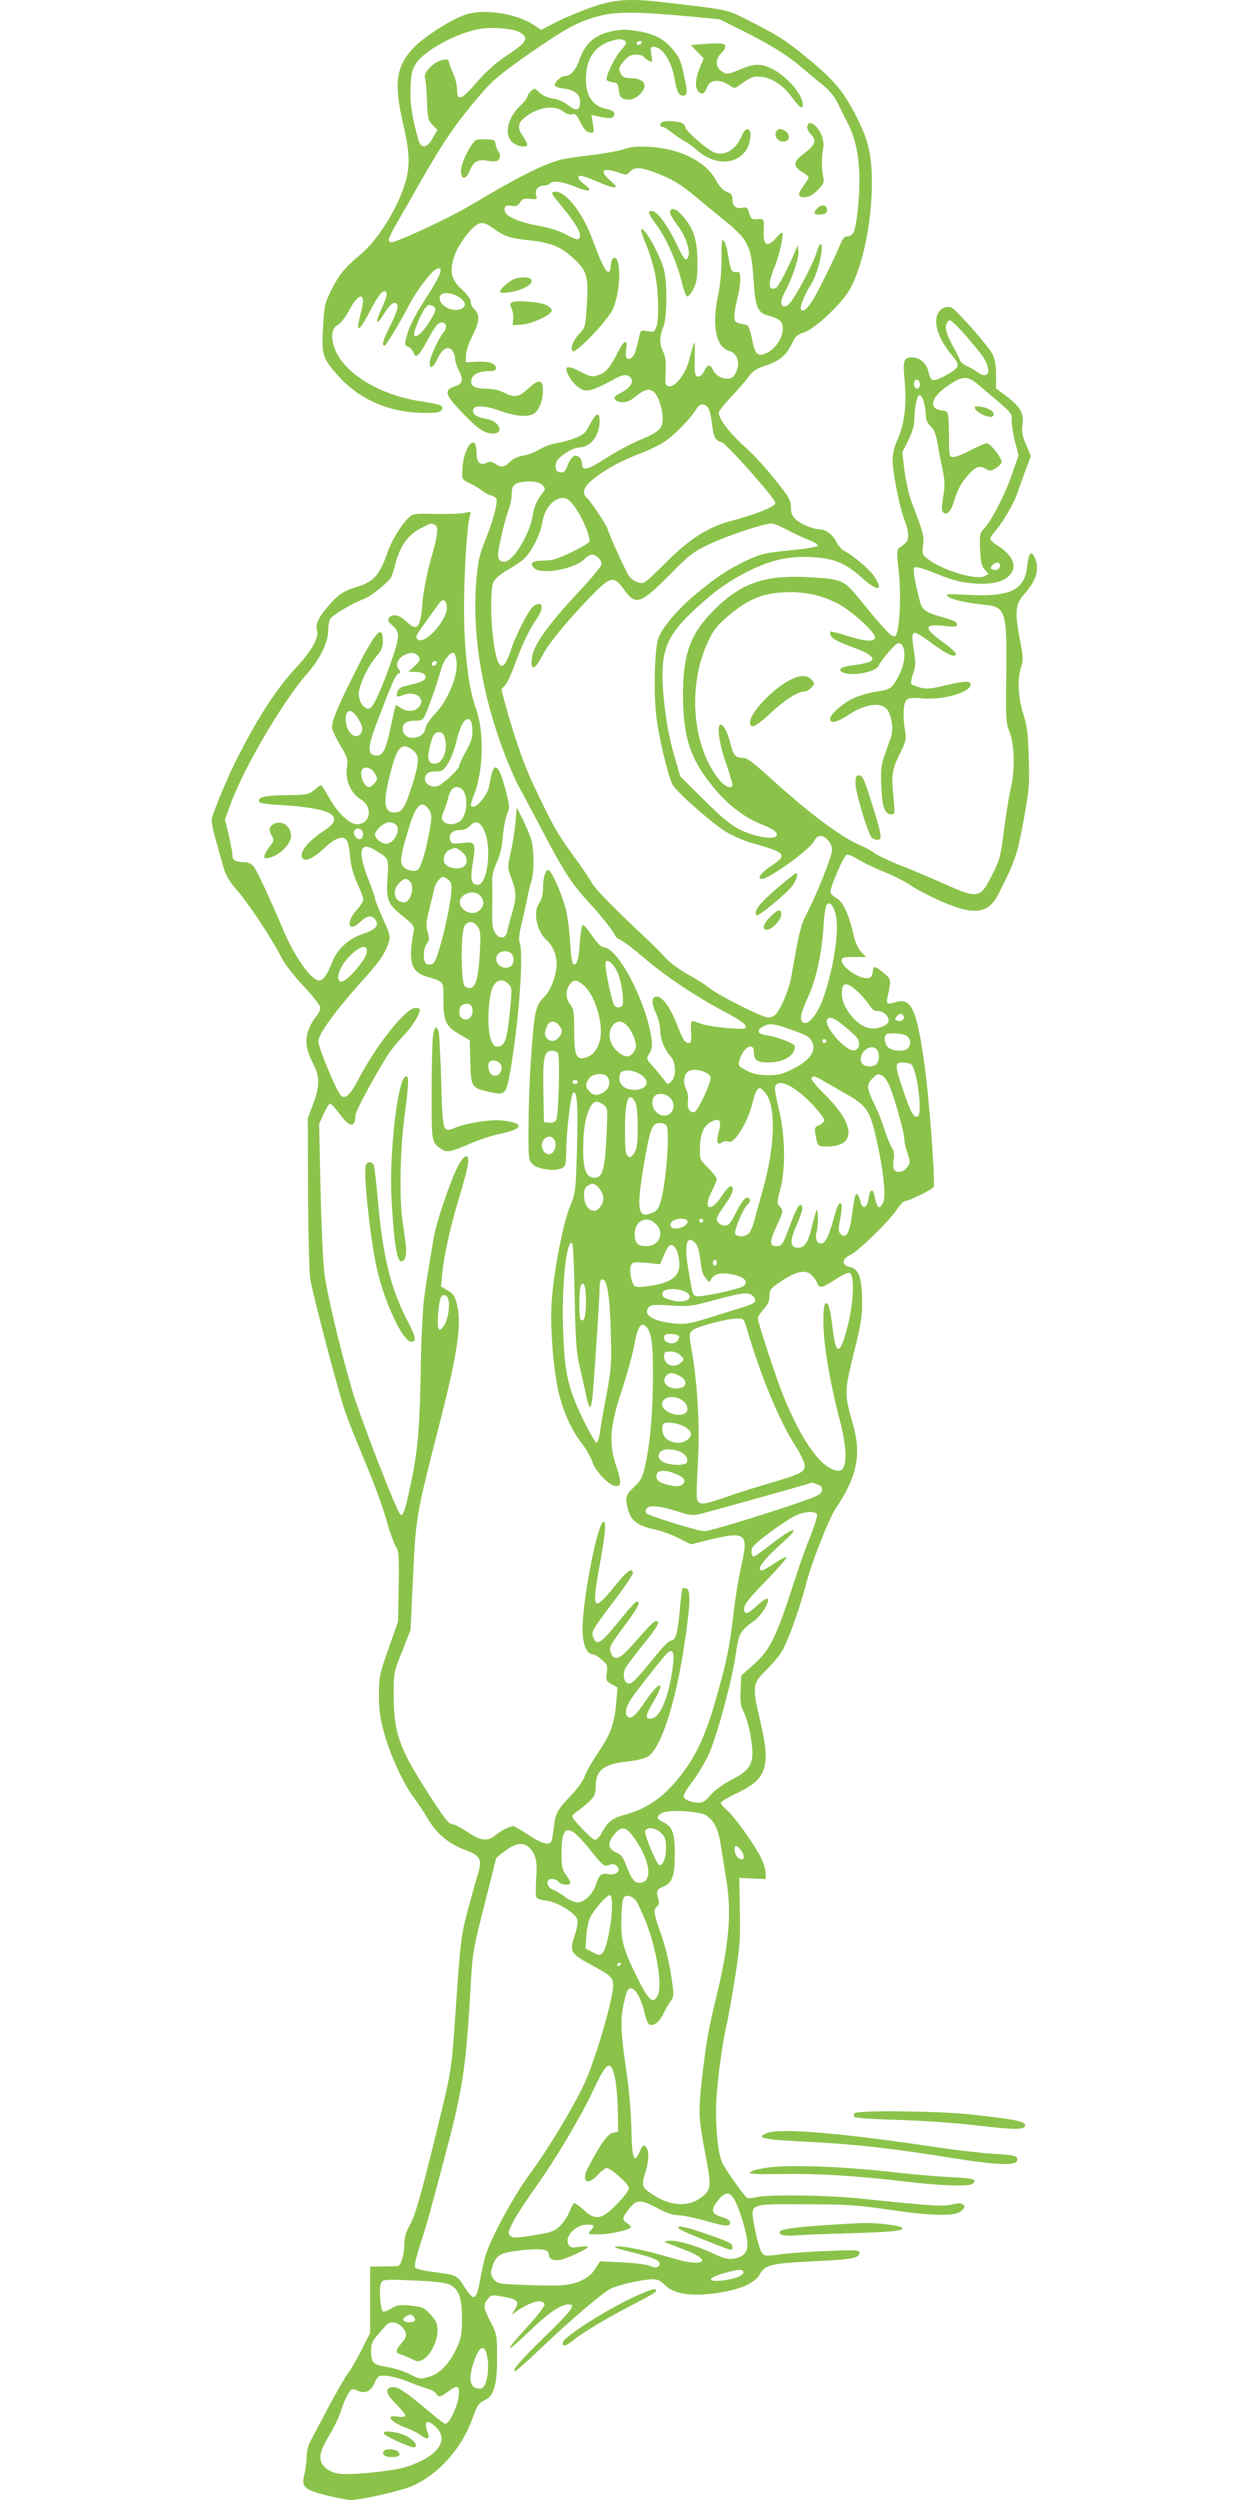 <?xml version="1.0" standalone="no"?>
<!DOCTYPE svg PUBLIC "-//W3C//DTD SVG 20010904//EN"
 "http://www.w3.org/TR/2001/REC-SVG-20010904/DTD/svg10.dtd">
<svg version="1.0" xmlns="http://www.w3.org/2000/svg"
 width="640pt" height="1280pt" viewBox="0 0 640 1280"
 preserveAspectRatio="xMidYMid meet">
<g transform="translate(0,1280) scale(0.1,-0.1)"
fill="#8bc34a" stroke="none">
<path d="M3035 12765 c-55 -19 -137 -53 -183 -76 l-82 -42 -38 26 c-87 57
-250 83 -343 54 -69 -21 -201 -104 -261 -161 -100 -99 -114 -185 -64 -401 39
-167 38 -235 -7 -352 -43 -114 -133 -250 -207 -312 -85 -72 -112 -104 -152
-183 -35 -69 -38 -82 -44 -194 -8 -139 -3 -157 72 -242 109 -125 261 -193 437
-196 68 -1 90 2 97 14 14 23 0 29 -103 45 -222 33 -408 151 -448 284 -16 54
-8 93 21 108 14 7 38 38 55 69 48 93 88 102 68 16 -24 -99 -24 -104 -12 -100
7 2 33 44 58 94 28 53 53 90 64 92 24 5 22 -22 -8 -86 -37 -79 -30 -96 11 -29
35 56 59 71 70 42 3 -8 -12 -52 -35 -97 -41 -81 -49 -108 -32 -108 8 0 86 130
129 215 29 57 107 162 132 175 46 25 32 -21 -44 -138 -70 -110 -93 -156 -109
-224 -6 -21 -3 -28 12 -33 11 -3 23 -17 28 -30 12 -35 26 -21 76 71 30 56 48
80 63 82 30 4 37 -22 13 -52 -27 -35 -69 -127 -69 -153 0 -37 18 -27 41 22 24
51 55 67 76 39 7 -10 13 -28 13 -41 0 -12 9 -40 20 -61 25 -48 19 -68 -26 -82
-49 -16 -44 -41 24 -113 93 -100 129 -126 175 -127 63 0 35 64 -33 75 -49 8
-75 27 -67 49 9 23 60 20 142 -9 75 -26 134 -32 167 -14 26 14 48 68 48 119 0
58 -21 61 -75 11 -50 -46 -69 -49 -125 -21 -25 13 -59 20 -93 20 -60 0 -83 16
-72 50 8 25 42 40 91 40 23 0 34 5 34 15 0 24 -37 36 -98 33 l-57 -3 1 38 c1
21 15 64 33 98 36 69 39 108 11 134 -11 10 -20 28 -20 40 0 13 -18 38 -44 62
-55 50 -65 89 -42 165 19 64 95 165 132 174 19 5 36 -1 69 -25 59 -42 86 -51
189 -62 105 -11 159 -33 219 -89 72 -66 80 -91 72 -233 -7 -116 -9 -124 -35
-152 -36 -37 -52 -79 -38 -93 14 -14 165 141 201 206 43 79 52 272 12 272 -9
0 -15 -13 -17 -35 -6 -75 -32 -40 -91 120 -53 147 -143 261 -198 253 -20 -3
-18 -8 28 -63 93 -112 120 -164 93 -180 -5 -3 -33 8 -62 24 -34 19 -84 35
-140 45 -92 16 -162 45 -172 71 -9 26 4 38 34 31 22 -4 32 0 43 18 12 18 22
21 52 18 34 -4 37 -3 30 17 -8 28 10 51 41 51 12 0 26 5 29 10 11 17 63 11
130 -16 75 -30 95 -25 47 12 -34 27 -41 44 -18 44 8 0 46 -13 84 -30 95 -40
119 -39 69 3 -61 53 -43 72 41 43 37 -13 42 -13 58 5 22 25 49 24 127 -4 82
-30 137 -63 212 -127 33 -28 99 -82 147 -121 118 -95 135 -130 146 -300 10
-150 20 -171 86 -188 28 -7 50 -19 57 -32 25 -47 -19 -133 -81 -159 -42 -17
-55 -3 -70 76 -7 36 -18 67 -24 69 -6 2 -23 6 -38 9 -24 5 -28 12 -28 39 0 17
7 57 15 87 8 30 15 74 15 97 0 38 -2 42 -22 40 -23 -2 -28 10 -43 104 -3 19
-11 44 -18 54 -12 15 -13 2 -13 -86 1 -66 -6 -137 -18 -194 -32 -152 -10 -262
56 -281 51 -15 63 -76 25 -129 -21 -28 -86 -11 -105 28 -17 35 -28 34 -47 -4
-10 -19 -22 -29 -33 -27 -14 3 -16 17 -15 98 2 78 0 89 -8 60 -6 -19 -17 -57
-24 -85 -18 -64 -69 -127 -99 -123 -20 3 -21 8 -18 74 3 51 -1 80 -12 102 -20
39 -20 79 0 127 19 45 21 214 5 288 -18 76 -102 229 -118 213 -3 -3 8 -38 25
-78 17 -40 37 -108 46 -150 18 -87 21 -233 6 -273 -9 -24 -14 -26 -45 -21 -32
6 -35 5 -41 -21 -17 -79 -25 -102 -39 -113 -23 -19 -36 -2 -29 41 9 56 -10 50
-42 -13 -41 -81 -61 -106 -100 -118 -32 -11 -41 -9 -86 14 -53 28 -78 33 -78
16 0 -21 30 -69 56 -89 43 -34 65 -29 199 43 37 20 59 20 74 2 18 -22 -2 -52
-50 -77 -33 -17 -38 -23 -29 -35 19 -21 65 -17 97 10 51 42 72 49 97 32 25
-16 50 -90 49 -144 -1 -47 -23 -66 -120 -106 -47 -20 -123 -61 -169 -91 -94
-61 -124 -69 -124 -31 0 28 -21 49 -42 41 -9 -4 -23 -24 -31 -46 -13 -33 -20
-40 -39 -37 -18 2 -23 9 -23 32 0 23 9 36 45 62 26 19 58 33 75 33 60 2 105
60 105 137 0 48 -18 41 -51 -21 -21 -42 -33 -52 -75 -68 -27 -11 -69 -22 -94
-26 -25 -3 -65 -18 -90 -33 -25 -15 -62 -29 -83 -31 -23 -3 -49 -15 -66 -31
-31 -30 -43 -32 -76 -10 -19 12 -28 13 -45 4 -30 -16 -50 3 -50 49 -1 115 -69
33 -73 -87 -2 -46 -1 -48 39 -67 23 -11 50 -27 60 -36 11 -9 30 -20 44 -24 14
-4 28 -12 31 -18 10 -15 -18 -120 -57 -214 -29 -72 -37 -106 -45 -202 -24
-282 31 -607 156 -921 21 -52 48 -113 60 -135 13 -22 68 -127 124 -232 102
-196 149 -269 231 -358 63 -67 140 -165 140 -176 0 -5 15 -16 32 -25 18 -9 67
-47 109 -83 106 -92 271 -203 408 -275 73 -38 117 -68 119 -79 3 -16 -3 -17
-90 -11 -51 4 -111 13 -133 21 -22 7 -44 15 -50 16 -6 1 -9 -21 -7 -55 3 -46
1 -58 -11 -58 -20 0 -30 15 -57 85 -41 105 -85 163 -115 151 -20 -7 -19 -35 5
-87 11 -24 20 -61 20 -82 0 -45 23 -103 53 -135 28 -31 31 -103 4 -129 -18
-17 -19 -17 -35 6 -9 12 -34 43 -56 67 -38 43 -38 44 -21 70 12 18 15 38 12
68 -24 189 -172 476 -247 476 -11 0 -33 21 -57 57 -21 31 -42 57 -48 57 -6 1
-12 -37 -16 -84 -5 -91 -15 -123 -33 -117 -7 2 -13 46 -17 113 -3 60 -14 138
-23 173 -20 74 -68 185 -85 195 -16 10 -31 -36 -31 -92 0 -30 -7 -58 -20 -77
-32 -48 -12 -143 40 -190 29 -26 50 -75 50 -118 0 -59 -29 -137 -65 -173 -24
-23 -37 -48 -44 -86 -16 -78 -34 -368 -35 -570 -1 -170 0 -178 21 -199 25 -26
117 -38 150 -20 18 9 21 21 22 83 1 110 24 301 37 305 19 6 24 -65 18 -292 -6
-213 -7 -222 -35 -290 -37 -88 -87 -351 -95 -499 -7 -121 7 -315 32 -435 21
-104 66 -207 119 -276 25 -31 50 -76 57 -98 13 -43 74 -111 110 -123 40 -12
43 11 13 100 -39 118 -33 201 29 388 25 76 53 177 62 225 18 97 34 124 58 104
31 -26 40 -83 39 -261 -1 -186 -14 -341 -40 -455 -13 -57 -22 -76 -53 -105
-47 -45 -51 -55 -35 -116 15 -60 48 -85 134 -104 34 -7 90 -27 125 -45 l63
-32 94 23 c189 46 203 34 164 -135 -13 -59 -32 -170 -40 -247 -20 -171 -33
-235 -90 -436 -49 -172 -97 -279 -169 -374 -88 -118 -174 -181 -292 -214 -71
-19 -92 -36 -126 -99 -9 -17 -24 -31 -32 -31 -14 0 -116 105 -116 120 0 5 12
17 27 27 14 10 41 32 60 49 28 28 33 39 33 80 1 81 41 112 162 125 51 6 93 16
108 27 64 45 135 261 180 546 34 217 38 303 15 313 -9 3 -18 3 -21 1 -2 -3 -9
-56 -14 -117 -11 -117 -21 -151 -45 -151 -8 0 -37 -28 -65 -62 -111 -136 -132
-158 -149 -158 -23 0 -35 39 -22 72 5 13 45 68 90 123 77 94 94 125 71 125
-12 0 -29 -16 -119 -119 -69 -79 -98 -89 -115 -39 -8 23 -1 37 67 128 73 97
90 130 67 130 -5 0 -38 -35 -72 -77 -113 -140 -130 -152 -149 -109 -14 30 -10
37 107 192 52 68 94 131 94 139 0 33 -31 11 -91 -64 -109 -136 -120 -125 -83
80 35 195 40 253 23 247 -33 -11 -115 -447 -106 -571 4 -67 24 -107 53 -107 7
0 27 -12 44 -27 29 -24 32 -31 27 -67 -6 -38 -4 -43 24 -59 l31 -17 -7 -78
c-9 -107 -29 -162 -93 -256 -30 -44 -61 -98 -68 -120 -8 -22 -38 -65 -67 -95
-72 -75 -84 -96 -91 -163 -3 -31 -9 -63 -12 -72 -10 -27 -47 -18 -118 29 -38
25 -73 45 -77 45 -19 0 -64 -23 -91 -45 -42 -35 -76 -31 -144 15 -33 22 -67
40 -76 40 -20 0 -40 25 -130 165 -143 223 -172 304 -172 490 -1 119 -1 121 43
230 l43 109 13 276 c15 312 14 305 143 810 85 335 106 481 82 580 -10 43 -19
56 -47 73 l-35 20 6 64 c10 98 41 239 85 385 51 169 59 218 37 218 -9 0 -27
-23 -45 -58 -38 -76 -107 -281 -120 -357 -32 -188 -40 -239 -51 -325 -6 -52
-13 -189 -15 -305 -5 -331 -14 -447 -46 -605 -34 -164 -45 -198 -60 -183 -21
21 -209 507 -247 638 -67 234 -131 505 -142 605 -6 52 -15 244 -19 425 l-7
330 24 53 c13 28 27 52 32 52 5 0 28 -25 50 -55 51 -69 80 -71 80 -4 0 20 120
241 173 318 16 24 50 64 74 90 42 43 83 108 83 131 0 5 -9 10 -21 10 -51 0
-196 -181 -295 -368 -42 -80 -68 -103 -89 -80 -23 22 -115 245 -115 276 0 39
93 165 244 332 68 75 98 120 115 171 11 34 9 43 -29 127 -22 49 -40 95 -40
101 0 7 -16 53 -35 102 -55 143 -43 194 34 147 73 -43 72 -41 65 -143 -8 -105
2 -133 63 -183 78 -64 76 -62 69 -101 -26 -145 -11 -196 65 -220 96 -30 89
-21 89 -118 1 -113 12 -137 80 -177 l55 -32 3 -112 c3 -130 6 -133 107 -155
72 -15 77 -9 99 116 43 250 68 595 47 650 -6 16 -3 48 11 103 10 43 23 101 28
128 5 26 14 63 20 82 15 44 15 158 1 212 -6 22 -26 69 -43 104 l-32 63 -7 -75
c-3 -41 -14 -110 -24 -153 -17 -77 -17 -79 4 -136 26 -71 26 -95 2 -179 -11
-37 -22 -79 -25 -94 -8 -36 -40 -37 -61 -4 -13 19 -16 47 -15 118 1 51 1 115
0 141 -1 34 6 64 23 100 16 35 27 78 31 129 3 42 13 94 21 116 15 37 15 45 -3
114 -41 160 -66 170 -87 35 -6 -40 -57 -107 -81 -107 -18 0 -18 5 5 66 47 123
50 323 7 439 -36 94 -60 294 -60 500 -1 177 15 437 30 484 7 22 5 23 -27 15
-19 -4 -86 -7 -149 -5 -107 2 -117 1 -138 -20 -34 -31 -87 -117 -105 -169 -43
-125 -73 -159 -160 -185 -69 -20 -100 -42 -153 -106 -48 -58 -60 -86 -50 -121
8 -34 -32 -105 -105 -183 -104 -111 -204 -266 -313 -484 -41 -81 -106 -238
-121 -289 -4 -13 4 -59 19 -110 13 -48 32 -112 40 -143 11 -39 30 -72 67 -114
61 -69 182 -253 228 -344 20 -39 65 -97 117 -152 46 -49 84 -98 84 -108 0 -10
-8 -29 -19 -42 -62 -80 -68 -148 -22 -236 39 -73 40 -120 4 -216 l-27 -72 1
-380 c1 -209 6 -407 11 -440 14 -87 145 -585 180 -685 16 -47 62 -161 101
-255 40 -93 88 -224 107 -289 18 -65 41 -131 51 -145 15 -23 17 -49 14 -205
l-3 -178 -49 -140 c-46 -130 -49 -146 -49 -236 0 -73 6 -120 26 -192 30 -113
100 -264 153 -334 21 -28 55 -79 75 -114 44 -73 105 -123 188 -154 78 -28 88
-48 64 -126 -10 -31 -33 -115 -52 -187 -35 -134 -36 -141 -68 -607 -13 -183
-20 -230 -60 -395 -108 -446 -137 -550 -169 -608 -19 -33 -27 -62 -27 -95 0
-54 -17 -109 -33 -112 -7 -1 -41 -2 -77 -2 l-65 -1 0 -170 0 -170 -42 -83
c-23 -46 -54 -100 -69 -120 -15 -19 -61 -99 -102 -176 -41 -78 -83 -157 -93
-176 -11 -19 -19 -54 -19 -78 0 -24 -5 -63 -11 -88 -17 -67 -3 -81 111 -110
52 -13 108 -24 125 -24 55 0 264 48 319 73 135 62 250 192 305 344 23 65 33
80 59 92 51 23 67 75 67 217 0 117 -1 123 -32 184 -38 72 -40 89 -15 120 17
21 21 21 77 11 76 -14 85 -23 62 -63 l-18 -31 23 17 c75 53 139 69 146 36 1
-8 -38 -59 -88 -113 -49 -53 -90 -102 -90 -109 0 -6 39 27 87 73 117 113 177
154 221 150 29 -3 4 -36 -127 -163 -129 -126 -174 -178 -153 -178 5 0 67 55
138 123 142 135 297 268 347 297 35 20 166 50 220 50 24 0 41 -8 61 -29 48
-50 151 -63 299 -36 97 17 166 50 187 90 27 49 55 56 269 67 203 9 241 16 241
44 0 14 -18 15 -162 9 -90 -3 -199 -11 -242 -17 -75 -10 -80 -10 -96 9 -8 11
-24 64 -34 117 -26 140 -43 131 257 130 209 0 267 -4 424 -27 224 -33 340 -36
374 -8 19 16 21 22 12 32 -10 10 -23 10 -60 2 -49 -11 -87 -9 -473 31 -160 17
-463 21 -524 7 -21 -5 -44 -7 -50 -5 -11 5 -98 125 -125 174 -27 47 -42 222
-31 360 11 134 32 278 55 375 7 33 25 137 40 230 23 145 26 194 23 335 l-3
165 68 -3 67 -3 0 31 c0 18 -11 53 -24 79 -36 71 -132 205 -171 240 -19 17
-35 35 -35 40 0 6 38 29 85 51 154 73 173 136 115 379 -39 165 -36 183 31 248
27 26 64 69 81 96 30 47 93 222 124 342 26 106 117 338 152 390 111 165 134
278 88 437 -43 148 -43 163 5 358 37 147 44 190 43 270 -1 118 -17 164 -63
173 -43 9 -42 41 3 62 42 20 191 165 235 228 17 26 37 47 43 47 21 0 148 63
149 74 6 58 -24 455 -47 621 -40 286 -67 347 -145 325 -49 -14 -52 -13 -45 23
20 95 20 92 -20 126 -47 38 -52 38 -56 4 -2 -20 -9 -29 -25 -31 -42 -6 -133
55 -133 90 0 15 9 18 62 18 l62 0 -26 28 c-14 15 -30 50 -37 82 -24 106 -54
172 -86 190 -16 9 -31 23 -33 31 -4 22 67 186 83 193 7 2 33 -8 57 -23 23 -15
85 -45 137 -66 51 -21 112 -52 135 -69 22 -16 91 -52 151 -79 171 -76 246 -67
297 35 86 171 97 202 129 378 29 160 31 188 26 325 -3 121 -9 163 -28 220 -26
80 -31 179 -11 240 12 35 11 54 -8 150 -25 132 -21 173 25 224 62 69 79 129
53 186 -18 40 -32 24 -39 -44 -12 -121 -86 -158 -298 -147 -113 6 -124 5 -107
-8 21 -17 87 -32 184 -42 112 -12 118 -30 114 -364 -3 -219 -2 -239 17 -288
26 -65 28 -201 6 -289 -8 -32 -23 -126 -34 -208 -17 -137 -22 -157 -60 -232
-62 -124 -73 -126 -245 -49 -67 30 -168 73 -225 95 -57 22 -117 51 -135 64
-17 13 -47 29 -66 37 -92 35 -270 168 -462 343 -93 85 -123 107 -146 107 -37
0 -47 13 -63 75 -13 54 -34 95 -49 95 -21 0 -9 -93 25 -191 19 -57 35 -109 35
-116 0 -26 -39 -12 -69 26 -138 174 -162 482 -55 707 26 57 47 83 101 129 98
84 173 116 281 122 106 6 198 -13 286 -60 68 -36 186 -144 186 -170 0 -25 -49
-22 -144 8 -43 14 -81 23 -84 21 -2 -3 -2 -12 2 -21 6 -16 44 -35 139 -69 26
-10 55 -25 63 -34 15 -14 15 -17 0 -28 -9 -6 -42 -14 -74 -18 -69 -8 -95 -21
-72 -36 40 -26 175 -3 190 33 4 12 28 44 53 72 39 44 46 48 61 36 26 -21 21
-97 -10 -156 -37 -71 -43 -75 -118 -86 -37 -5 -92 -22 -125 -38 -54 -28 -111
-80 -111 -102 0 -26 36 -18 96 22 81 53 158 65 192 31 26 -26 38 -104 24 -146
-6 -17 -21 -58 -32 -91 -19 -50 -21 -76 -18 -160 4 -106 18 -145 52 -145 18 0
18 5 11 83 -12 121 -8 145 31 225 32 64 35 79 29 115 -13 68 -11 142 4 160 11
14 26 16 85 11 107 -9 246 32 246 72 0 19 -33 18 -134 -6 -70 -17 -94 -19
-126 -10 -21 6 -42 14 -45 19 -2 5 2 28 10 52 13 36 14 56 5 111 -18 120 -15
122 91 44 79 -57 114 -73 124 -57 3 6 -25 33 -64 61 -105 76 -103 97 5 85 54
-6 64 -4 64 9 0 10 -19 21 -57 31 -101 28 -121 40 -132 82 -28 107 -38 169
-30 177 5 6 39 -2 86 -21 111 -44 137 -52 208 -59 86 -9 149 2 185 32 53 45
33 106 -51 160 -22 13 -39 29 -39 35 0 6 15 29 34 50 35 42 92 141 106 187 5
15 22 63 38 107 l30 80 -25 59 c-19 46 -23 69 -18 102 8 57 -10 90 -79 143
l-56 42 0 70 c0 49 -6 81 -19 107 -20 39 -178 219 -206 235 -27 14 -61 0 -75
-32 -21 -51 7 -130 74 -210 27 -32 34 -47 27 -60 -13 -23 -108 -74 -126 -67
-8 3 -17 21 -21 41 -7 42 -45 75 -84 75 -44 0 -49 -15 -38 -125 11 -119 -2
-221 -38 -298 -15 -34 -24 -70 -24 -103 0 -63 36 -242 61 -307 11 -26 19 -61
19 -77 0 -28 -6 -38 -43 -63 -16 -11 -17 -20 -6 -116 15 -136 4 -330 -19 -338
-16 -7 -48 26 -179 187 -83 102 -92 106 -269 115 -217 12 -340 -31 -474 -164
-126 -124 -164 -230 -163 -446 1 -213 39 -326 159 -470 72 -87 157 -152 244
-186 64 -26 85 -42 75 -59 -13 -21 -112 -4 -184 31 -50 25 -93 60 -186 153
l-122 121 -26 90 c-34 113 -54 230 -63 366 -11 181 19 261 145 381 101 97 176
153 278 206 119 62 215 85 332 80 117 -5 180 -30 265 -107 80 -73 114 -67 60
11 -25 36 -105 103 -151 127 -13 6 -32 29 -42 49 -18 35 -54 62 -84 62 -31 0
-89 23 -117 46 -24 21 -30 34 -30 64 0 29 -9 51 -37 87 -79 104 -139 171 -212
237 -69 63 -120 131 -121 164 0 7 27 41 59 75 33 34 73 81 90 103 24 34 41 46
94 63 70 24 105 54 134 116 15 33 26 43 62 54 50 16 179 135 225 208 69 112
120 346 120 553 0 146 -16 215 -74 333 -67 134 -115 193 -252 306 -105 87
-153 119 -270 178 -158 80 -111 69 -484 113 -163 18 -237 13 -349 -25z m505
-50 l145 -14 122 -61 c145 -73 227 -124 308 -194 33 -28 80 -68 105 -87 26
-21 55 -57 68 -85 13 -27 37 -76 54 -108 40 -80 58 -169 58 -294 0 -106 -15
-234 -31 -264 -6 -10 -19 -18 -30 -18 -14 0 -25 -12 -35 -37 -33 -80 -117
-250 -146 -295 -29 -46 -58 -63 -58 -34 0 19 29 86 50 116 22 32 46 101 55
163 9 60 -8 63 -24 5 -6 -24 -39 -95 -74 -158 -47 -86 -69 -116 -85 -118 -29
-4 -29 25 -2 76 38 71 71 171 68 204 l-4 33 -12 -30 c-36 -86 -87 -185 -100
-190 -38 -15 -41 23 -8 103 25 58 50 171 41 181 -3 2 -18 -10 -33 -29 -40 -47
-64 -37 -62 27 3 74 3 73 -32 71 -28 -3 -33 1 -42 30 -8 30 -13 33 -36 28 -33
-6 -50 9 -50 45 0 21 -7 29 -29 37 -19 7 -38 27 -56 61 -52 94 -181 159 -336
169 -65 3 -99 1 -135 -12 -27 -9 -105 -23 -174 -31 -69 -8 -138 -19 -155 -24
-96 -28 -210 -86 -456 -232 -111 -66 -375 -189 -405 -189 -23 0 -17 20 33 107
27 46 73 126 103 180 134 235 192 320 332 483 51 59 102 101 243 199 190 131
247 162 360 191 79 21 203 20 465 -5z m-882 -79 c53 -28 41 -52 -60 -118 -57
-38 -107 -82 -149 -130 -88 -103 -109 -111 -109 -40 -1 20 -9 55 -20 77 -11
22 -19 45 -20 52 0 21 -18 24 -53 10 -41 -18 -80 -65 -71 -86 3 -9 8 -61 10
-115 3 -90 6 -102 28 -125 l25 -26 -22 -40 c-31 -56 -62 -59 -76 -8 -34 127
-42 184 -39 264 3 73 7 91 30 127 41 62 197 148 313 172 61 13 175 6 213 -14z
m-310 -1356 c41 -25 43 -56 2 -65 -51 -11 -111 32 -97 69 9 22 55 20 95 -4z
m-134 -46 c25 -9 19 -30 -24 -95 -36 -53 -70 -76 -70 -49 0 20 40 113 56 131
20 22 17 21 38 13z m2717 -137 c30 -34 72 -84 92 -110 60 -79 43 -140 -24 -89
-13 10 -37 23 -52 30 -15 6 -30 20 -33 29 -3 10 -15 34 -25 53 -38 66 -50 103
-45 126 4 13 12 24 19 24 6 0 37 -28 68 -63z m76 -265 c185 -157 173 -143 173
-187 0 -22 8 -71 17 -108 l18 -68 -35 -101 c-36 -104 -103 -233 -143 -276 -20
-21 -22 -32 -19 -105 3 -65 8 -87 24 -104 l20 -21 -22 -12 c-40 -22 -214 30
-287 86 -32 24 -33 28 -27 72 6 48 3 61 -59 222 -13 36 -29 108 -36 160 l-11
95 30 59 c18 35 30 75 31 100 1 67 13 129 26 133 14 5 33 -56 33 -104 0 -21 8
-40 24 -55 18 -16 28 -41 35 -83 6 -33 17 -94 26 -135 13 -62 14 -86 4 -143
-8 -48 -8 -72 -1 -79 21 -21 41 2 60 66 13 44 34 83 62 116 43 51 65 60 100
38 16 -10 25 -10 47 4 16 9 29 23 31 30 4 21 -56 98 -76 98 -10 0 -47 -16 -82
-35 -36 -19 -75 -35 -88 -35 -21 0 -22 4 -23 73 -1 163 -1 162 -34 165 -70 7
-62 62 18 120 82 58 108 61 164 14z m-297 -3 c0 -10 -7 -19 -15 -19 -15 0 -21
31 -9 43 11 10 24 -3 24 -24z m-1087 -113 c8 -8 17 -43 21 -77 9 -76 18 -95
50 -103 25 -6 276 -289 276 -311 0 -19 -96 -57 -240 -96 -107 -29 -207 -94
-320 -209 -52 -53 -103 -99 -113 -103 -22 -8 -57 8 -78 36 -15 20 -109 229
-109 241 0 11 -87 141 -103 155 -29 24 -20 57 26 94 63 52 142 96 242 134 49
19 107 47 130 63 49 34 129 115 155 158 21 35 41 40 63 18z m-843 -402 c10
-10 12 -19 5 -28 -40 -55 -49 -74 -57 -123 -13 -83 -81 -208 -128 -233 -27
-15 -50 -2 -50 29 0 33 36 184 55 234 8 20 15 55 15 76 0 45 12 58 60 64 46 6
82 -1 100 -19z m164 -111 c39 -53 81 -155 73 -176 -3 -8 -44 -32 -92 -55 -69
-33 -98 -42 -140 -42 -59 0 -76 -13 -51 -38 38 -38 213 -5 262 49 9 10 25 19
35 19 22 0 49 -26 49 -49 0 -9 -57 -78 -126 -151 -142 -152 -219 -259 -229
-319 -13 -77 11 -77 50 -1 30 60 116 166 237 293 114 119 129 123 184 47 59
-82 83 -74 236 80 95 97 116 114 200 154 88 42 280 106 319 106 10 0 47 -15
81 -34 35 -18 85 -42 111 -51 26 -10 46 -23 44 -29 -2 -6 -61 -16 -143 -24
-127 -12 -146 -17 -222 -52 -96 -46 -147 -80 -256 -169 -93 -77 -177 -175
-195 -228 -19 -55 -25 -266 -12 -391 11 -103 60 -312 84 -359 20 -38 206 -201
276 -243 36 -21 93 -46 126 -55 181 -50 191 -61 100 -121 -51 -34 -71 -64 -44
-64 38 0 247 152 267 193 7 15 21 27 31 27 29 0 61 -38 61 -71 0 -32 -78 -228
-132 -332 -28 -53 -37 -92 -78 -325 -10 -58 -51 -155 -77 -184 -9 -10 -26 -18
-39 -18 -29 0 -248 109 -298 149 -20 16 -71 49 -113 71 -41 23 -94 62 -117 87
-22 25 -63 66 -90 91 -179 168 -270 262 -286 292 -10 19 -54 84 -98 144 -79
108 -103 151 -200 356 -49 103 -97 242 -143 408 l-22 82 20 23 c11 12 32 58
48 102 29 84 75 182 106 226 32 45 41 79 24 86 -9 3 -25 -3 -36 -13 -26 -23
-90 -150 -114 -224 -9 -30 -24 -62 -32 -70 -13 -13 -16 -13 -28 3 -34 47 -55
354 -28 418 7 15 34 39 65 57 30 16 69 42 87 57 39 33 88 128 97 187 11 74 56
127 106 128 22 0 36 -11 62 -47z m-720 -89 c23 -9 20 -45 -19 -181 -19 -69
-37 -162 -41 -210 -11 -141 -26 -160 -86 -103 -33 32 -68 39 -87 17 -8 -11 -4
-20 20 -41 39 -35 37 -58 -18 -211 -50 -137 -82 -205 -100 -212 -25 -10 -56
31 -56 74 0 44 48 145 93 196 23 26 30 44 30 75 0 94 -41 46 -153 -181 -81
-162 -107 -226 -107 -261 0 -12 19 -53 41 -90 38 -63 41 -72 35 -118 -9 -63
21 -131 70 -160 65 -38 52 -128 -18 -128 -39 0 -99 57 -143 136 -20 35 -38 64
-42 64 -3 0 -18 -11 -35 -25 -27 -23 -38 -25 -131 -26 -115 -1 -152 -8 -152
-29 0 -12 24 -17 115 -22 263 -16 332 -58 218 -132 -84 -54 -130 -114 -108
-141 16 -19 56 1 120 61 51 47 92 58 108 27 5 -10 12 -47 15 -83 3 -42 16 -88
36 -132 17 -37 31 -75 31 -84 0 -9 -16 -34 -35 -55 -58 -64 -40 -117 20 -59
35 34 61 36 79 8 17 -27 -3 -49 -62 -68 -78 -26 -136 -79 -162 -148 -23 -61
-45 -92 -66 -92 -40 0 -126 121 -183 257 -65 153 -132 300 -150 323 -13 18
-28 25 -53 26 -45 1 -58 10 -58 37 0 12 -9 58 -19 102 l-19 80 33 90 c71 187
267 519 387 655 64 73 108 160 108 217 0 24 5 53 10 63 11 21 115 82 171 102
37 13 134 91 144 117 4 9 13 39 20 67 24 89 64 145 125 177 61 31 54 29 74 21z
m2896 -208 c0 -19 -17 -29 -37 -22 -12 5 -13 9 -3 21 16 19 40 19 40 1z
m-2832 -212 c6 -63 -108 -194 -147 -169 -17 10 -14 18 39 91 27 38 57 79 66
92 20 30 38 24 42 -14z m-144 -257 c9 -15 5 -23 -22 -48 l-32 -29 32 0 c41 0
63 -13 55 -33 -5 -14 -28 -23 -109 -41 -15 -3 -30 -15 -33 -27 -9 -28 -4 -31
31 -17 63 23 117 -20 78 -63 -21 -23 -62 -25 -92 -3 -13 9 -24 14 -26 13 -1
-2 -13 -51 -25 -109 -27 -126 -42 -152 -79 -148 -43 5 -40 46 17 193 70 183
87 222 103 227 11 4 11 7 0 21 -18 22 -7 54 26 72 34 18 62 15 76 -8z m194
-32 c5 -71 -48 -194 -109 -258 -27 -28 -49 -61 -51 -76 -6 -55 -101 -68 -114
-16 -9 36 11 55 60 55 38 0 42 3 57 38 20 44 63 171 78 227 12 45 46 88 64 82
7 -2 13 -25 15 -52z m-107 -8 c-13 -13 -26 -3 -16 12 3 6 11 8 17 5 6 -4 6
-10 -1 -17z m-393 -284 c18 -34 21 -46 12 -63 -25 -47 -80 -1 -80 68 0 58 35
55 68 -5z m580 -46 c3 -40 -3 -60 -32 -113 -20 -36 -36 -71 -36 -78 0 -13 -69
-79 -101 -97 -40 -21 -89 14 -69 50 8 16 21 21 49 21 33 0 42 5 63 38 14 20
32 68 42 106 22 89 42 128 64 124 13 -2 18 -16 20 -51z m-142 -39 c20 -64 -7
-138 -51 -138 -38 0 -42 33 -13 128 12 40 52 46 64 10z m-162 -69 c34 -27 34
-59 -3 -177 -37 -117 -53 -142 -91 -142 -58 0 -61 57 -14 229 30 111 55 131
108 90z m-200 -111 c9 -12 16 -28 16 -35 0 -13 -27 -43 -40 -43 -28 0 -54 72
-33 93 13 14 42 6 57 -15z m454 -91 c30 -36 25 -124 -9 -158 -23 -23 -72 -25
-89 -4 -10 13 -10 22 3 53 8 20 18 50 22 67 8 38 23 55 45 55 10 0 22 -6 28
-13z m-172 -102 c15 -22 15 -35 6 -93 -19 -110 -46 -204 -63 -215 -22 -14 -66
-1 -80 24 -12 23 -3 70 38 201 33 108 65 135 99 83z m-166 -80 c23 -27 -15
-95 -53 -95 -24 0 -57 27 -57 47 0 23 47 63 73 63 14 0 30 -7 37 -15z m451
-32 c38 -87 14 -273 -35 -273 -33 0 -39 27 -26 109 18 106 14 113 -54 105 -49
-6 -54 -5 -61 15 -9 30 11 51 50 51 19 0 39 8 50 20 30 34 53 25 76 -27z
m-623 -7 c2 -10 -1 -23 -7 -29 -15 -15 -46 16 -37 38 8 21 40 15 44 -9z m506
-97 c32 -25 34 -64 5 -79 -24 -13 -73 -5 -89 16 -17 20 -4 63 23 74 31 12 31
12 61 -11z m-69 -143 c22 -16 22 -47 1 -161 -26 -133 -62 -258 -78 -268 -8 -6
-23 -7 -32 -4 -21 8 -22 75 -1 105 13 18 14 28 5 59 -10 31 -8 52 8 118 11 44
23 92 26 107 6 26 30 58 45 58 4 0 16 -6 26 -14z m-197 -8 c27 -27 5 -108 -29
-108 -48 0 -64 57 -27 97 24 26 38 29 56 11z m367 -82 c19 -28 9 -58 -25 -76
-24 -13 -65 2 -80 30 -30 56 70 100 105 46z m1816 -102 c16 -84 -18 -285 -71
-428 -27 -70 -70 -122 -93 -113 -26 10 -21 41 22 136 42 95 69 220 78 365 3
50 10 97 16 104 16 20 38 -8 48 -64z m-1835 -50 c15 -21 16 -42 10 -141 -8
-149 -29 -193 -76 -163 -20 13 -22 273 -2 308 17 29 48 28 68 -4z m-570 -137
c-7 -28 -63 -99 -102 -130 -55 -43 -57 31 -2 97 60 73 119 91 104 33z m742 1
c18 -18 14 -56 -6 -67 -44 -23 -92 28 -62 64 15 18 51 20 68 3z m540 -89 c13
-26 25 -74 29 -112 5 -58 4 -67 -12 -73 -11 -5 -22 -1 -30 10 -12 15 -45 172
-45 211 0 32 35 10 58 -36z m-553 -69 c17 -18 17 -28 5 -144 -14 -138 -24
-169 -58 -174 -18 -3 -26 4 -38 35 -22 51 -15 223 10 271 19 38 53 43 81 12z
m379 -1 c62 -49 109 -205 87 -287 -14 -50 -39 -79 -77 -88 -44 -11 -54 14 -54
139 0 94 -3 112 -20 134 -24 31 -26 70 -4 101 19 27 34 28 68 1z m1406 -35
c22 -20 49 -51 60 -69 15 -24 27 -32 47 -32 26 0 53 -25 53 -50 0 -22 -59 -45
-96 -38 -68 12 -144 106 -144 178 0 59 23 63 80 11z m-1974 -79 c12 -30 -5
-65 -31 -65 -26 0 -40 27 -30 60 8 24 53 28 61 5z m2210 -46 c9 -16 -12 -33
-31 -25 -14 5 -15 9 -5 21 15 18 26 19 36 4z m-309 -48 c26 -21 56 -47 66 -59
25 -27 19 -66 -10 -70 -43 -6 -158 126 -138 158 11 18 33 10 82 -29z m-1451
-6 c15 -23 15 -27 0 -50 -18 -27 -45 -32 -64 -13 -15 15 -15 29 -2 62 12 33
44 34 66 1z m348 0 c12 -13 28 -43 35 -65 10 -35 10 -45 -4 -66 -20 -31 -48
-30 -85 4 -39 34 -50 90 -26 127 21 32 51 32 80 0z m831 -15 c86 -30 101 -39
114 -67 20 -44 -13 -92 -94 -133 -58 -30 -78 -35 -134 -35 -49 1 -77 7 -109
24 -39 20 -43 25 -37 49 17 68 75 103 75 44 0 -40 17 -52 72 -52 80 0 138 35
138 82 0 15 -84 48 -144 57 -49 7 -56 25 -19 45 32 18 54 16 138 -14z m589
-30 c28 -10 35 -47 14 -68 -17 -17 -78 -15 -100 5 -18 16 -24 53 -11 66 10 10
68 8 97 -3z m-404 -30 c0 -5 -4 -10 -10 -10 -5 0 -10 5 -10 10 0 6 5 10 10 10
6 0 10 -4 10 -10z m258 -42 c7 -7 12 -24 12 -38 0 -14 -5 -31 -12 -38 -18 -18
-66 -15 -76 6 -24 44 42 104 76 70z m-1631 -20 c11 -18 3 -319 -9 -341 -6 -12
-18 -17 -36 -15 l-27 3 -3 156 c-3 174 4 209 42 209 14 0 28 -6 33 -12z m-297
-53 c26 -31 -13 -82 -44 -56 -16 14 -22 52 -9 64 11 12 40 8 53 -8z m2108 -7
c29 -36 55 -249 32 -263 -20 -12 -35 14 -74 127 -46 137 -46 148 -2 148 18 0
38 -6 44 -12z m-1030 -64 c4 -25 -63 -170 -82 -177 -22 -9 -39 19 -34 55 3 19
-1 47 -10 64 -18 40 -9 82 21 93 33 12 101 -10 105 -35z m-360 16 c55 -33 37
-80 -30 -80 -57 0 -90 38 -72 84 9 22 62 20 102 -4z m-170 -12 c17 -17 15 -53
-5 -70 -32 -28 -60 -31 -82 -9 -25 25 -26 39 -5 69 17 25 71 31 92 10z m1407
6 c9 -4 24 -23 34 -43 23 -44 81 -248 81 -282 0 -14 7 -47 16 -72 15 -44 15
-49 0 -72 -19 -29 -61 -34 -70 -9 -4 9 -4 32 0 50 4 24 1 42 -10 59 -9 14 -26
56 -38 93 -11 37 -33 92 -48 122 -42 85 -45 106 -16 135 28 28 28 28 51 19z
m-293 -32 c26 -15 78 -45 115 -66 110 -64 120 -82 163 -289 27 -131 35 -239
21 -265 -21 -39 -29 -31 -45 41 -9 37 -22 27 -30 -23 -7 -48 -31 -54 -41 -10
-4 16 -11 32 -15 35 -11 7 -16 -14 -29 -114 -11 -84 -31 -116 -56 -90 -13 12
-13 24 -5 68 13 67 13 91 0 91 -5 0 -17 -26 -25 -57 -27 -98 -45 -141 -63
-148 -27 -10 -42 20 -30 61 9 36 7 131 -3 104 -3 -8 -14 -46 -23 -84 -19 -81
-39 -108 -75 -104 -37 4 -38 35 -1 118 17 39 30 78 28 86 -7 35 -24 13 -58
-76 -44 -117 -46 -120 -75 -120 -36 0 -36 21 2 104 34 75 34 78 17 97 -17 19
-17 23 2 92 27 103 24 279 -8 407 -13 52 -22 102 -20 112 10 51 92 15 186 -81
36 -38 66 -76 66 -85 0 -9 -11 -21 -25 -26 -23 -9 -25 -14 -20 -47 11 -62 11
-63 60 -63 150 0 145 111 -12 266 -41 40 -72 78 -68 83 9 15 14 14 67 -17z
m-1264 -3 c-2 -6 -8 -10 -13 -10 -5 0 -11 4 -13 10 -2 6 4 11 13 11 9 0 15 -5
13 -11z m961 -55 c55 -69 50 -270 -13 -494 -19 -69 -40 -144 -46 -167 -6 -23
-17 -49 -26 -58 -19 -19 -63 -20 -70 -1 -6 17 42 130 62 147 20 16 17 41 -3
37 -11 -2 -33 -32 -53 -73 -29 -57 -39 -70 -59 -70 -13 0 -29 8 -35 18 -12 18
-9 24 46 103 31 45 38 75 21 81 -7 3 -28 -21 -48 -51 -56 -88 -99 -68 -51 24
14 27 26 56 26 63 0 7 -20 33 -44 57 -44 44 -44 44 -42 110 3 73 21 110 63
129 38 18 49 2 33 -53 -14 -50 -7 -74 15 -56 8 7 23 9 34 5 14 -4 26 3 44 27
35 47 64 108 78 164 22 90 34 101 68 58z m-489 -24 c50 -50 -9 -122 -64 -79
-28 22 -35 66 -14 87 18 18 56 14 78 -8z m-178 -22 c8 -15 13 -61 13 -128 0
-86 -4 -111 -18 -134 -15 -22 -21 -25 -33 -15 -11 9 -14 40 -14 136 0 150 18
200 52 141z m-163 -14 c23 -17 23 -17 16 -163 -8 -167 -21 -211 -59 -211 -46
0 -61 40 -60 155 1 102 15 173 40 213 17 26 31 28 63 6z m325 -110 c15 -40 -4
-289 -30 -380 -11 -42 -20 -54 -45 -64 -73 -31 -81 15 -44 237 33 195 43 223
83 223 18 0 32 -6 36 -16z m-574 -73 c14 -28 -4 -71 -30 -71 -12 0 -25 10 -31
24 -22 48 36 93 61 47z m229 -247 c25 -32 27 -61 5 -92 -33 -47 -84 -11 -84
60 0 25 6 40 18 47 27 16 39 13 61 -15z m294 -186 c39 -45 9 -108 -52 -108
-47 0 -61 14 -61 62 0 72 66 99 113 46z m157 17 c0 -28 -71 -48 -85 -25 -12
19 16 40 51 40 23 0 34 -5 34 -15z m80 5 c0 -5 -4 -10 -10 -10 -5 0 -10 5 -10
10 0 6 5 10 10 10 6 0 10 -4 10 -10z m-37 -118 c9 -10 19 -46 23 -85 4 -45 13
-76 26 -90 l19 -22 15 23 c19 25 63 29 127 11 43 -12 58 -36 33 -54 -22 -16
-222 -59 -242 -51 -18 7 -18 7 -39 132 -24 135 -9 188 38 136z m-621 -272 c4
-200 9 -282 21 -335 9 -38 24 -105 33 -147 8 -43 19 -80 24 -83 5 -3 11 23 14
57 11 123 36 505 36 551 0 33 4 47 14 47 24 0 38 -81 43 -266 5 -166 3 -192
-20 -315 -14 -74 -30 -161 -34 -193 -4 -33 -12 -61 -18 -63 -5 -2 -38 54 -72
125 -75 155 -93 233 -100 458 -8 222 18 467 47 438 4 -5 10 -128 12 -274z
m528 222 c29 -107 -14 -151 -166 -169 -36 -4 -54 -2 -59 7 -16 25 -24 84 -14
102 9 17 18 18 80 12 l69 -7 16 39 c9 22 20 44 26 51 16 19 37 4 48 -35z m200
-47 c0 -8 -4 -15 -10 -15 -5 0 -10 7 -10 15 0 8 5 15 10 15 6 0 10 -7 10 -15z
m489 -67 c12 -12 23 -30 27 -40 8 -26 24 -23 94 23 42 27 66 37 73 30 28 -28
13 -196 -30 -331 -28 -86 -45 -74 -59 42 -15 116 -22 140 -37 135 -8 -3 -12
-37 -11 -108 2 -113 35 -307 85 -495 39 -149 37 -254 -6 -254 -81 0 -186 141
-285 385 -37 92 -130 375 -130 397 0 6 14 26 30 45 21 23 30 44 30 68 0 29 6
39 45 65 91 63 141 74 174 38z m-1159 -133 c0 -77 -10 -109 -28 -90 -9 9 -7
159 2 174 16 26 26 -5 26 -84z m505 53 c59 -27 11 -65 -60 -47 -49 12 -60 22
-51 44 7 18 74 20 111 3z m350 -24 c25 -25 14 -37 -51 -57 -32 -10 -111 -34
-174 -54 -100 -31 -123 -34 -179 -29 -108 11 -161 45 -130 82 11 14 29 15 114
10 94 -6 108 -4 225 28 143 39 172 42 195 20z m-1559 -19 c9 -37 -5 -111 -26
-137 -17 -21 -19 -22 -26 -5 -7 19 1 122 12 150 9 25 33 20 40 -8z m1529 -152
c67 -230 164 -466 244 -590 28 -44 51 -92 51 -106 0 -34 -22 -45 -180 -91 -69
-20 -173 -53 -232 -74 -85 -29 -112 -35 -125 -26 -20 13 -20 6 -8 239 8 163
-5 375 -32 533 -15 86 -15 94 0 109 18 19 174 61 229 62 36 1 37 0 53 -56z
m-349 -34 c3 -6 -1 -18 -9 -26 -21 -21 -67 -9 -67 17 0 16 7 20 34 20 19 0 38
-5 42 -11z m10 -100 c19 -21 18 -21 -4 -39 -34 -28 -82 -6 -82 36 0 21 5 24
33 24 22 0 41 -8 53 -21z m-6 -104 c38 -20 40 -52 4 -61 -56 -14 -103 26 -74
61 16 19 34 19 70 0z m21 -131 c21 -19 25 -49 7 -60 -37 -23 -118 8 -118 46 0
42 70 51 111 14z m7 -130 c35 -23 39 -44 11 -66 -28 -23 -80 -19 -110 8 -21
19 -25 70 -6 78 19 8 79 -4 105 -20z m-30 -125 c31 -11 49 -40 37 -59 -3 -5
-24 -10 -45 -10 -73 0 -117 32 -90 65 15 18 55 19 98 4z m-21 -114 c44 -18 56
-34 41 -52 -13 -16 -40 -16 -91 -2 -39 11 -53 28 -43 54 7 19 47 19 93 0z
m728 -55 c20 -7 26 -16 23 -33 -3 -19 -24 -29 -158 -74 -203 -68 -421 -133
-443 -133 -31 0 -292 81 -299 93 -4 6 -2 18 5 25 14 18 76 10 164 -19 51 -17
71 -19 105 -11 52 12 549 151 575 161 1 1 14 -4 28 -9z m-2 -154 c3 -7 -12
-56 -33 -109 -22 -53 -58 -154 -80 -224 -97 -300 -126 -360 -214 -438 l-61
-54 -3 -74 c-3 -60 0 -81 17 -115 27 -54 51 -192 41 -238 -11 -48 -32 -69
-113 -111 -39 -21 -82 -53 -100 -75 -22 -27 -38 -38 -58 -38 -40 0 -79 17 -79
34 0 8 21 43 48 78 26 35 62 95 80 134 42 92 116 364 138 507 18 119 21 124
101 183 34 26 78 100 63 109 -5 3 -29 -12 -53 -35 -51 -47 -67 -50 -67 -14 0
19 28 54 112 140 61 63 108 117 105 121 -4 3 -31 -10 -60 -30 -30 -21 -59 -37
-65 -37 -35 0 7 55 118 154 77 69 47 69 -46 -1 -123 -94 -115 -88 -124 -73 -4
7 -3 23 2 36 12 25 172 143 228 167 45 20 96 21 103 3z m-740 -794 c-23 -155
-67 -252 -113 -252 -28 0 -25 19 15 86 65 108 36 115 -37 9 -55 -81 -76 -100
-95 -84 -16 14 -8 53 21 94 37 54 169 220 184 233 30 23 37 -2 25 -86z m173
-747 c38 -25 62 -71 73 -144 6 -36 19 -120 30 -187 28 -174 14 -328 -54 -609
-38 -156 -48 -212 -70 -400 -20 -178 -19 -206 15 -387 34 -174 32 -191 -21
-230 -62 -46 -149 -44 -231 6 -71 43 -76 53 -55 119 21 66 22 121 2 137 -12
10 -17 5 -29 -25 -29 -68 -40 -39 -43 106 -1 74 -11 202 -23 284 -33 225 -35
282 -16 369 14 62 21 76 36 76 24 0 56 -59 71 -130 6 -28 17 -54 24 -56 22 -9
51 13 70 53 10 21 27 51 38 66 19 28 19 31 2 140 -9 61 -32 154 -51 206 -38
107 -40 123 -20 140 11 9 12 20 5 43 -10 36 -5 46 26 58 47 18 60 55 60 165 0
112 -12 143 -62 167 -34 16 -34 29 -2 46 33 18 192 9 225 -13z m-375 -107 c90
-122 105 -238 32 -238 -26 0 -42 23 -69 94 -14 38 -25 52 -51 62 -41 18 -44
50 -7 93 35 42 58 39 95 -11z m144 17 c20 -19 25 -34 25 -78 0 -55 -21 -101
-38 -82 -20 22 -74 155 -69 170 9 23 55 18 82 -10z m-367 -82 c70 -87 75 -91
100 -82 19 7 29 6 40 -5 24 -24 -3 -49 -43 -42 -36 7 -46 -1 -64 -54 -17 -50
-59 -90 -94 -90 -17 0 -44 12 -66 29 -20 15 -46 31 -58 35 -22 7 -37 32 -27
47 8 14 40 11 54 -6 14 -17 60 -20 60 -5 0 6 -10 25 -22 41 -20 26 -23 43 -23
113 0 148 36 153 143 19z m-308 7 c34 -34 42 -69 35 -160 -3 -47 -2 -90 2 -96
4 -6 28 -13 53 -16 55 -7 147 -63 156 -96 4 -14 -2 -49 -15 -85 -26 -78 -20
-90 86 -147 103 -56 113 -66 112 -109 -1 -72 -95 -390 -149 -503 -60 -127
-190 -341 -277 -458 -82 -111 -200 -329 -227 -418 -8 -30 -20 -81 -26 -115
-21 -119 -32 -124 -84 -43 -37 58 -36 58 -169 75 -38 5 -74 14 -80 20 -7 7 0
43 26 123 37 116 44 141 129 463 88 332 104 438 128 858 9 168 13 191 70 413
33 129 60 237 60 239 0 3 21 20 48 40 54 39 93 44 122 15z m1090 -23 c17 -30
7 -46 -18 -31 -21 13 -30 68 -10 62 7 -3 20 -16 28 -31z m-667 -288 c-2 -82
-28 -209 -48 -228 -14 -14 -19 -13 -51 4 l-36 19 4 66 c3 36 12 79 21 95 23
45 88 116 101 112 7 -3 10 -28 9 -68z m124 39 c6 -7 30 -58 52 -114 50 -125
82 -313 61 -364 -24 -58 -48 -37 -115 100 -66 135 -78 184 -73 296 2 69 7 97
17 104 16 9 40 0 58 -22z m-77 -322 c0 -3 -4 -8 -10 -11 -5 -3 -10 -1 -10 4 0
6 5 11 10 11 6 0 10 -2 10 -4z m-30 -591 c6 -29 12 -102 13 -161 l2 -108 -27
-6 c-27 -5 -66 -60 -129 -182 -35 -69 0 -91 52 -33 18 19 38 35 44 35 23 0
115 -83 115 -103 0 -12 -28 -48 -63 -84 -78 -78 -108 -83 -168 -28 -22 19 -43
35 -48 35 -4 0 -16 -19 -25 -43 -9 -24 -31 -57 -49 -74 -28 -28 -45 -33 -136
-48 -90 -14 -106 -14 -119 -2 -12 12 -10 22 14 68 14 30 68 113 119 184 106
150 228 356 293 494 70 150 90 160 112 56z m606 -610 c23 -35 61 -152 69 -212
8 -61 -10 -86 -68 -97 -29 -5 -50 0 -109 28 -85 40 -189 69 -227 63 -23 -4
-24 -5 -6 -11 11 -4 56 -22 100 -39 141 -56 82 -86 -75 -38 -123 37 -242 62
-280 59 -27 -2 -9 -9 82 -31 118 -29 152 -47 129 -70 -9 -9 -19 -8 -44 2 -17
7 -82 15 -144 18 l-111 5 -25 -39 c-18 -28 -40 -46 -76 -62 -56 -24 -108 -27
-305 -19 -109 4 -120 6 -138 28 -11 14 -16 31 -13 44 24 84 37 92 167 106 94
9 128 3 128 -25 0 -24 30 -33 69 -23 42 12 131 55 131 64 0 4 -20 3 -44 0 -39
-6 -46 -4 -56 13 -21 40 38 101 96 101 38 0 41 -5 17 -32 -15 -17 -14 -18 44
-18 59 0 163 24 163 38 0 4 -9 13 -20 20 -27 17 -25 27 11 73 39 49 59 49 143
4 45 -25 78 -36 108 -37 24 0 89 -14 146 -30 71 -21 107 -27 114 -20 16 16 1
30 -42 43 -49 15 -52 36 -12 85 32 40 56 43 78 9z m49 -375 c10 -17 -39 -39
-104 -46 -83 -9 -81 12 5 37 71 20 91 22 99 9z m-1503 -67 c47 -23 63 -66 63
-173 0 -83 -4 -102 -28 -155 -37 -78 -87 -130 -143 -145 -41 -12 -48 -11 -95
14 -28 14 -78 30 -111 36 -77 12 -88 22 -88 80 0 38 6 53 30 81 17 19 37 42
45 52 21 24 56 21 83 -7 28 -31 28 -48 -3 -84 -31 -37 -31 -49 -2 -57 12 -4
37 -14 55 -23 29 -15 35 -15 59 -2 37 21 73 93 73 147 0 35 -6 50 -35 82 -33
36 -42 40 -100 46 -55 6 -70 4 -101 -14 -19 -12 -39 -19 -43 -16 -14 8 -22
125 -10 146 10 19 18 19 167 13 101 -4 167 -12 184 -21z m-183 -166 c14 -17 4
-27 -25 -27 -30 0 -39 16 -17 29 24 14 29 13 42 -2z m372 -188 c20 -70 1 -179
-31 -179 -54 0 -65 44 -34 137 26 77 51 93 65 42z m-396 -145 c33 -14 75 -29
94 -34 19 -5 38 -16 43 -24 12 -22 24 -20 62 9 43 32 56 32 56 -3 0 -57 -46
-162 -71 -162 -4 0 -38 26 -76 58 -124 105 -166 133 -193 130 -42 -5 -35 -34
19 -88 28 -28 49 -55 46 -60 -3 -5 -21 -6 -40 -3 -69 11 -32 -31 53 -61 24 -9
55 -25 69 -36 31 -24 45 -18 33 16 -23 59 -4 71 42 27 71 -68 6 -154 -154
-204 -70 -22 -284 -43 -345 -34 -23 3 -53 17 -67 30 -39 36 -34 76 19 165 25
41 52 96 59 121 16 53 41 105 56 114 5 3 19 1 31 -5 33 -18 68 -4 84 34 8 19
20 37 27 40 22 9 90 -4 153 -30z"/>
<path d="M3133 12640 c-88 -18 -139 -64 -168 -150 -17 -50 -45 -80 -76 -80
-17 0 -49 -30 -49 -47 0 -6 20 -13 45 -16 54 -6 85 -30 85 -67 0 -46 -18 -52
-59 -20 -22 18 -54 32 -81 36 -28 4 -54 16 -69 31 -22 23 -24 23 -42 7 -10 -9
-19 -22 -19 -29 0 -6 -16 -27 -36 -46 -66 -62 -84 -147 -41 -187 23 -22 77
-31 77 -12 0 5 -11 25 -24 45 -29 42 -25 68 18 99 65 49 146 59 190 25 16 -13
33 -18 46 -14 15 5 23 -3 42 -42 17 -34 30 -49 47 -51 23 -4 23 -2 17 43 l-8
47 34 -8 c60 -14 83 -11 83 11 0 14 -10 21 -39 27 -72 15 -106 65 -106 155 1
97 40 161 117 189 45 16 63 17 82 5 12 -8 8 -16 -18 -46 -37 -42 -85 -145 -74
-156 5 -4 19 -9 33 -11 20 -2 26 -9 28 -38 4 -40 15 -50 55 -50 32 0 77 42 77
71 0 24 -29 39 -74 39 -25 0 -38 6 -46 19 -15 28 -13 36 16 70 19 23 34 31 59
31 19 0 37 -4 40 -10 3 -5 15 -15 27 -21 19 -10 20 -9 13 30 -6 37 -5 41 14
41 43 0 92 -78 106 -170 9 -55 21 -80 40 -80 23 0 26 15 14 72 -21 103 -29
124 -65 166 -45 53 -93 78 -175 92 -72 11 -77 11 -136 0z m152 -60 c-3 -5 -10
-10 -16 -10 -5 0 -9 5 -9 10 0 6 7 10 16 10 8 0 12 -4 9 -10z"/>
<path d="M3581 12573 l-44 -4 33 -34 33 -34 -16 -38 c-24 -56 -30 -99 -17
-122 15 -29 36 -26 48 8 16 46 68 49 125 9 13 -10 21 -10 35 0 68 49 78 53
120 49 55 -6 114 -45 158 -107 37 -51 54 -62 54 -35 0 53 -87 151 -164 186
-55 25 -84 24 -160 -8 -62 -25 -66 -25 -90 -9 -34 22 -35 64 -2 95 14 13 22
29 19 37 -5 14 -33 15 -132 7z"/>
<path d="M3387 12173 c-11 -11 -8 -23 6 -23 7 0 28 -13 47 -29 19 -15 49 -35
65 -44 17 -8 45 -29 64 -46 114 -102 263 -64 273 70 4 46 -24 51 -42 8 -32
-76 -88 -111 -144 -89 -34 13 -146 110 -146 127 0 7 -9 17 -19 23 -22 11 -94
14 -104 3z"/>
<path d="M4133 12154 c-3 -8 4 -25 16 -38 35 -37 27 -58 -41 -109 -47 -35 -48
-59 -3 -86 19 -11 35 -24 35 -29 0 -4 -11 -23 -25 -42 -33 -45 -32 -60 5 -60
20 0 40 11 66 36 31 32 35 41 29 68 -9 39 -9 100 0 147 10 53 -32 129 -71 129
-3 0 -7 -7 -11 -16z"/>
<path d="M3973 12124 c-9 -24 10 -49 38 -49 30 0 38 33 13 52 -24 18 -43 16
-51 -3z"/>
<path d="M2440 12084 c-24 -7 -80 -118 -80 -158 0 -50 27 -48 47 4 18 44 43
57 93 46 16 -3 37 -3 45 0 17 7 20 35 6 50 -5 5 -11 20 -13 34 -3 22 -8 25
-43 27 -22 0 -47 -1 -55 -3z"/>
<path d="M4186 11735 c-25 -25 -19 -37 17 -33 24 2 32 8 32 23 0 25 -28 31
-49 10z"/>
<path d="M4992 10709 c7 -23 77 -54 91 -40 17 17 -12 40 -58 48 -30 5 -37 3
-33 -8z"/>
<path d="M3976 8250 c-87 -74 -121 -118 -102 -137 7 -7 135 97 176 143 25 29
41 74 26 74 -3 0 -48 -36 -100 -80z"/>
<path d="M3944 8106 c-37 -37 -44 -66 -17 -66 25 0 73 50 73 77 0 32 -16 29
-56 -11z"/>
<path d="M1398 8579 c-21 -12 -23 -32 -6 -59 9 -14 10 -24 3 -34 -55 -75 -56
-92 -4 -74 49 17 99 70 99 107 0 54 -49 86 -92 60z"/>
<path d="M3474 1392 c5 -9 70 -37 197 -86 77 -30 79 -31 79 -11 0 19 -14 26
-138 69 -101 35 -148 45 -138 28z"/>
<path d="M1966 339 c8 -13 130 -69 151 -69 29 0 7 35 -37 58 -46 23 -127 31
-114 11z"/>
<path d="M1965 250 c-11 -18 5 -30 39 -30 39 0 50 8 35 27 -13 15 -65 18 -74
3z"/>
<path d="M3430 11713 c0 -9 18 -39 39 -67 40 -51 67 -130 55 -160 -11 -28 -21
-17 -58 60 -47 100 -102 174 -128 174 -25 0 -21 -11 26 -76 47 -63 102 -188
125 -283 10 -41 23 -77 29 -79 6 -2 20 15 32 38 17 33 21 60 21 130 0 130 -21
190 -93 262 -23 23 -48 23 -48 1z"/>
<path d="M2625 11368 c-29 -16 -65 -50 -65 -61 0 -14 80 -3 123 18 52 24 51
55 0 55 -21 0 -47 -6 -58 -12z"/>
<path d="M2621 11252 c-10 -7 -11 -14 -2 -30 6 -12 10 -36 9 -54 l-3 -33 45 3
c53 3 155 50 155 72 0 8 -12 21 -28 28 -34 17 -157 26 -176 14z"/>
<path d="M4042 9317 c-91 -49 -202 -167 -202 -216 0 -37 30 -23 109 51 72 67
136 107 172 108 9 0 24 9 34 20 17 19 17 21 0 40 -24 26 -60 25 -113 -3z"/>
<path d="M4380 8788 c0 -43 62 -251 82 -275 6 -7 19 -13 31 -13 26 0 22 26
-33 199 -34 109 -44 131 -60 131 -17 0 -20 -7 -20 -42z"/>
<path d="M2216 7488 c-3 -29 -6 -160 -6 -290 0 -255 -1 -247 54 -284 26 -16
45 -12 153 35 40 17 105 38 145 46 121 26 125 55 10 68 -57 7 -187 -13 -244
-38 -61 -25 -62 -22 -69 242 -4 131 -10 246 -14 256 -13 30 -22 19 -29 -35z"/>
<path d="M2060 7264 c-36 -94 -65 -401 -56 -589 11 -219 27 -329 48 -333 23
-4 33 35 24 96 -3 26 -10 79 -16 117 -16 117 -11 356 10 520 22 169 25 215 10
215 -6 0 -15 -12 -20 -26z"/>
<path d="M1873 6835 c-14 -37 22 -373 56 -528 38 -173 134 -377 177 -377 28 0
24 24 -20 108 -87 169 -126 330 -151 614 -8 91 -18 174 -21 182 -8 20 -33 21
-41 1z"/>
<path d="M4375 1980 c-3 -5 -4 -14 -1 -19 3 -5 106 -12 228 -15 123 -4 297
-16 388 -27 189 -22 246 -24 256 -8 16 26 -34 37 -286 64 -163 17 -575 21
-585 5z"/>
<path d="M3927 1879 c-64 -25 -22 -34 209 -45 240 -12 446 -35 751 -85 210
-33 310 -38 320 -13 9 25 -10 31 -126 37 -60 4 -182 18 -272 31 -488 74 -813
102 -882 75z"/>
<path d="M3916 1700 c-57 -10 -76 -17 -76 -27 0 -4 74 -6 165 -4 177 3 369 -8
635 -39 165 -20 304 -25 334 -14 9 3 16 12 16 19 0 8 -35 14 -122 18 -68 3
-181 13 -253 21 -297 35 -583 45 -699 26z"/>
<path d="M4265 1410 c-163 -10 -250 -21 -266 -31 -25 -16 12 -30 66 -25 28 3
159 8 292 12 222 6 278 13 261 29 -10 10 -129 25 -188 23 -30 0 -104 -4 -165
-8z"/>
<path d="M3266 1049 c-148 -66 -378 -211 -384 -242 -5 -26 15 -21 61 17 52 41
188 121 318 187 54 27 99 54 99 59 0 16 -21 11 -94 -21z"/>
</g>
</svg>
